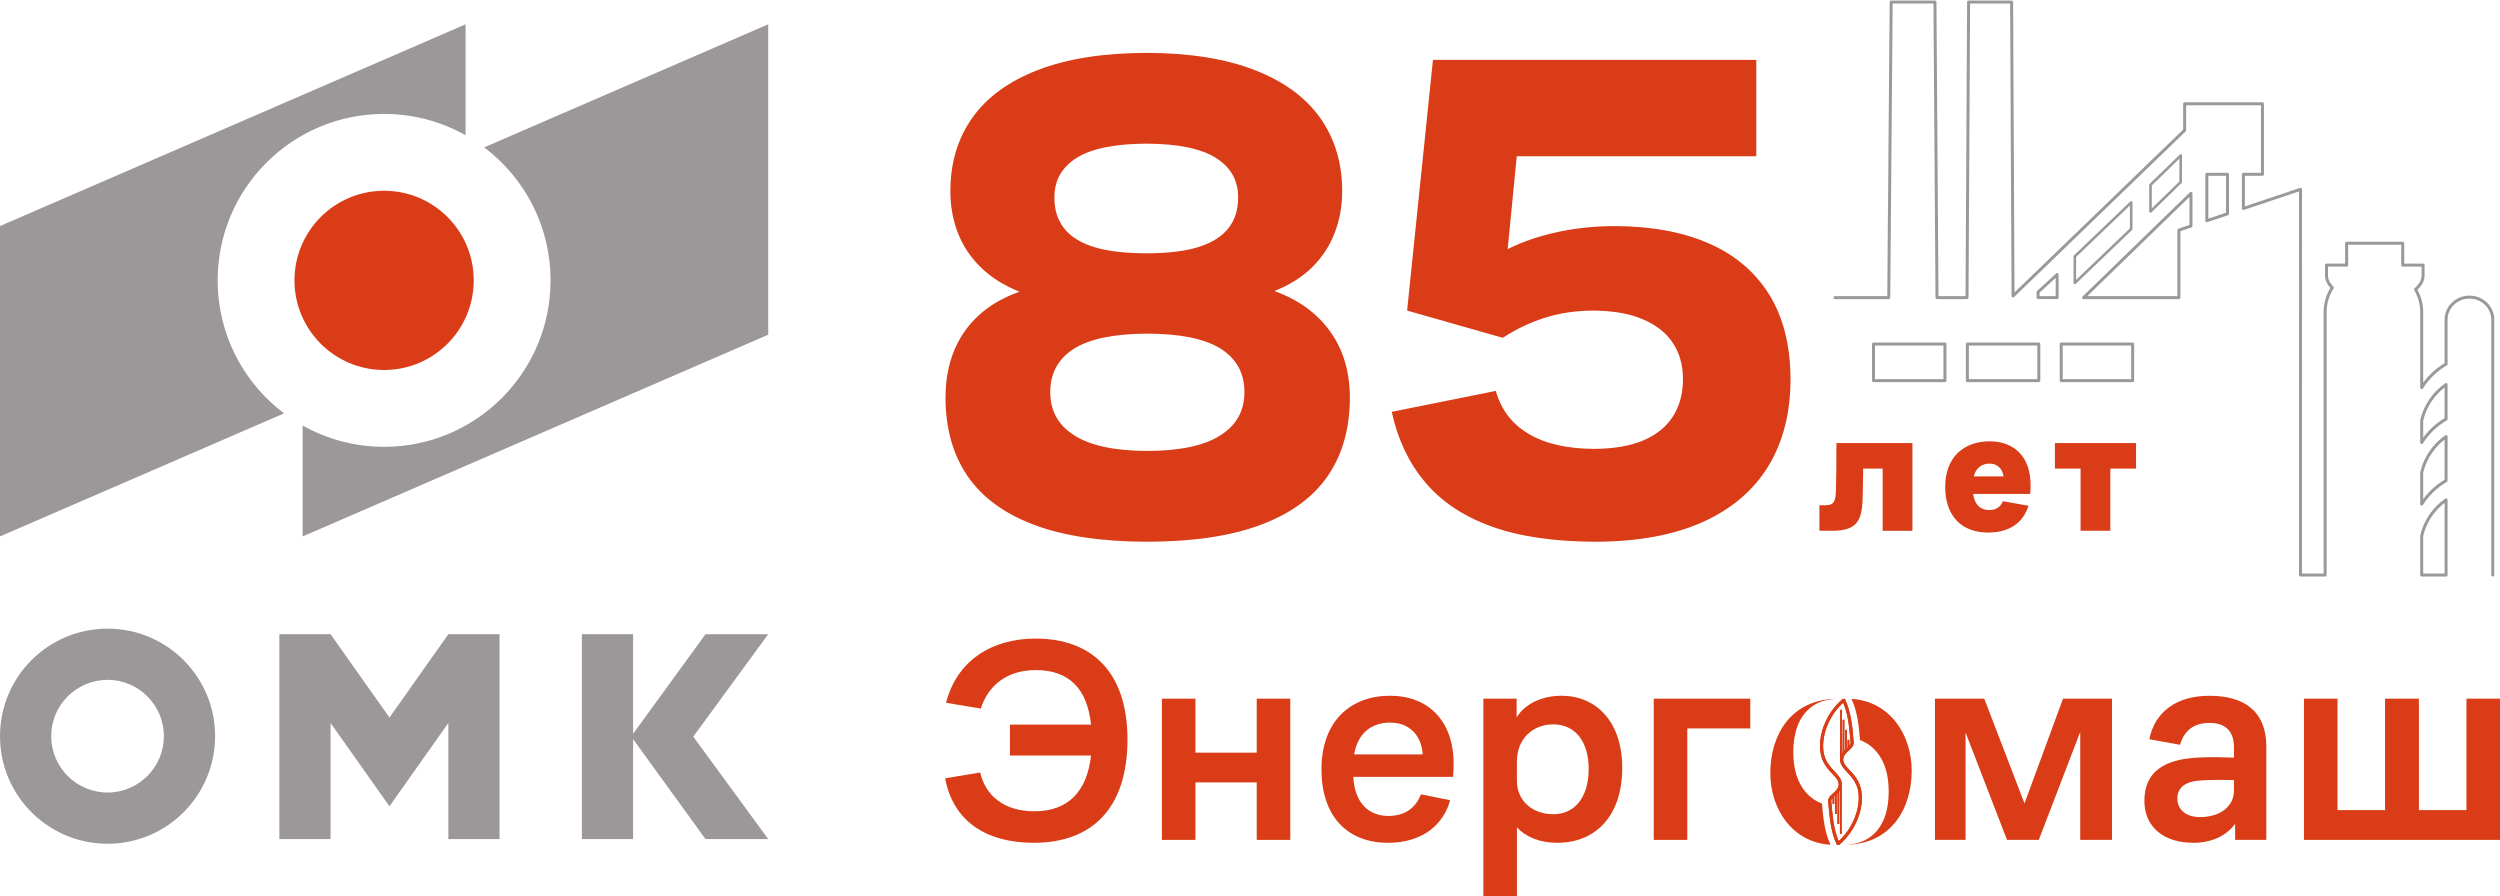 <?xml version="1.0" encoding="utf-8"?>
<!-- Generator: Adobe Illustrator 15.0.0, SVG Export Plug-In . SVG Version: 6.00 Build 0)  -->
<!DOCTYPE svg PUBLIC "-//W3C//DTD SVG 1.1//EN" "http://www.w3.org/Graphics/SVG/1.1/DTD/svg11.dtd">
<svg version="1.1" id="Layer_1" xmlns="http://www.w3.org/2000/svg" xmlns:xlink="http://www.w3.org/1999/xlink" x="0px" y="0px"
	 width="211.491px" height="75.838px" viewBox="41.533 31.541 211.491 75.838"
	 enable-background="new 41.533 31.541 211.491 75.838" xml:space="preserve">
<g id="Слой_x0020_1">
	<path fill="#D93C16" d="M121.519,65.141c0,2.609,0.61,4.814,1.841,6.637c1.231,1.821,3.112,3.2,5.633,4.155
		c2.53,0.955,5.721,1.428,9.6,1.438c3.88-0.01,7.08-0.482,9.611-1.438c2.541-0.955,4.431-2.334,5.672-4.155
		c1.24-1.822,1.852-4.027,1.852-6.637c-0.011-2.166-0.563-4.018-1.665-5.554c-1.093-1.536-2.668-2.678-4.716-3.427
		c1.26-0.502,2.313-1.162,3.17-1.989c0.848-0.837,1.487-1.802,1.91-2.895c0.434-1.093,0.65-2.274,0.65-3.564
		c0-2.393-0.631-4.461-1.871-6.214c-1.25-1.742-3.102-3.091-5.553-4.037c-2.453-0.954-5.495-1.437-9.119-1.447
		c-3.663,0.011-6.726,0.493-9.188,1.447c-2.461,0.946-4.313,2.295-5.553,4.037c-1.241,1.753-1.861,3.821-1.861,6.214
		c0,1.29,0.217,2.472,0.65,3.574c0.434,1.093,1.083,2.058,1.95,2.896c0.867,0.847,1.95,1.516,3.25,2.038
		c-2.048,0.719-3.594,1.851-4.657,3.377C122.061,61.124,121.529,62.975,121.519,65.141z M138.534,52.97
		c-1.861,0-3.368-0.187-4.52-0.551c-1.142-0.374-1.979-0.906-2.501-1.615c-0.532-0.699-0.788-1.556-0.778-2.561
		c-0.01-1.428,0.61-2.54,1.861-3.338c1.26-0.797,3.239-1.201,5.938-1.211c2.648,0.01,4.608,0.414,5.868,1.211
		c1.261,0.798,1.881,1.91,1.871,3.338c0.01,1.005-0.256,1.861-0.788,2.561c-0.532,0.709-1.359,1.241-2.501,1.615
		C141.843,52.784,140.355,52.97,138.534,52.97z M138.593,59.764c2.797,0.011,4.865,0.434,6.214,1.28
		c1.339,0.856,2.008,2.078,1.999,3.683c0,1.576-0.68,2.797-2.048,3.653c-1.359,0.866-3.417,1.3-6.165,1.31
		c-2.747-0.01-4.805-0.443-6.164-1.31c-1.369-0.856-2.048-2.077-2.048-3.653c-0.01-1.604,0.66-2.826,1.999-3.683
		C133.729,60.198,135.796,59.775,138.593,59.764z M162.756,36.605l-2.186,21.21l8.094,2.305c1.093-0.72,2.264-1.28,3.525-1.685
		c1.26-0.403,2.619-0.61,4.096-0.62c1.674,0.01,3.082,0.246,4.205,0.729c1.132,0.473,1.988,1.143,2.56,2.009
		s0.856,1.881,0.856,3.053c0,1.23-0.285,2.274-0.847,3.16c-0.562,0.877-1.389,1.557-2.501,2.029
		c-1.113,0.473-2.501,0.709-4.155,0.719c-2.284-0.01-4.126-0.424-5.534-1.261c-1.418-0.827-2.344-2.048-2.796-3.644l-8.804,1.772
		c0.502,2.314,1.428,4.283,2.797,5.918c1.359,1.635,3.22,2.896,5.594,3.762c2.372,0.866,5.326,1.3,8.861,1.31
		c3.584-0.01,6.607-0.571,9.049-1.664c2.452-1.103,4.303-2.679,5.554-4.727s1.881-4.51,1.881-7.375
		c-0.01-2.855-0.62-5.248-1.812-7.158c-1.201-1.921-2.915-3.368-5.141-4.333c-2.225-0.965-4.894-1.447-7.995-1.447
		c-1.724,0.01-3.358,0.187-4.884,0.531c-1.537,0.345-2.905,0.817-4.097,1.418l0.769-7.857h20.264v-8.153H162.756z"/>
	<path fill="#D93C16" d="M196.844,73.085c-0.008,0.327-0.041,0.577-0.101,0.75c-0.058,0.175-0.155,0.294-0.29,0.359
		c-0.137,0.063-0.326,0.093-0.569,0.09h-0.435v2.158h1.109c0.502,0,0.919-0.053,1.246-0.16c0.328-0.104,0.582-0.27,0.77-0.492
		c0.188-0.222,0.32-0.507,0.399-0.852c0.08-0.347,0.125-0.759,0.132-1.239c0.006-0.159,0.008-0.342,0.014-0.552
		c0.002-0.207,0.008-0.427,0.01-0.657c0.005-0.229,0.008-0.456,0.012-0.682c0.004-0.225,0.008-0.435,0.011-0.627h1.648v5.261h2.519
		v-7.419h-6.43c0,0.213,0,0.452-0.004,0.72c0,0.268-0.002,0.547-0.004,0.844c-0.003,0.295-0.006,0.593-0.008,0.892
		c-0.005,0.298-0.01,0.585-0.015,0.86C196.856,72.613,196.848,72.86,196.844,73.085L196.844,73.085z M213.27,73.325
		c0.015-0.078,0.027-0.186,0.035-0.32c0.007-0.132,0.01-0.277,0.01-0.429c-0.003-0.6-0.086-1.13-0.25-1.592
		c-0.165-0.46-0.402-0.847-0.707-1.159c-0.307-0.313-0.672-0.55-1.099-0.709c-0.425-0.163-0.899-0.242-1.422-0.242
		c-0.552,0-1.06,0.085-1.514,0.255c-0.457,0.167-0.852,0.417-1.187,0.744c-0.332,0.327-0.59,0.729-0.771,1.206
		c-0.18,0.479-0.272,1.027-0.275,1.646c0.003,0.826,0.152,1.526,0.445,2.101c0.292,0.574,0.711,1.015,1.254,1.314
		c0.542,0.299,1.191,0.449,1.943,0.452c0.521-0.003,0.979-0.067,1.369-0.193c0.389-0.127,0.719-0.297,0.988-0.512
		c0.273-0.215,0.492-0.457,0.662-0.725c0.17-0.27,0.297-0.547,0.383-0.834l-2.158-0.39c-0.059,0.143-0.138,0.268-0.232,0.38
		c-0.098,0.112-0.223,0.202-0.375,0.27c-0.15,0.064-0.34,0.098-0.563,0.1c-0.236,0-0.449-0.05-0.639-0.149s-0.348-0.252-0.47-0.455
		c-0.122-0.202-0.202-0.454-0.24-0.759H213.27L213.27,73.325z M209.837,70.761c0.235,0.003,0.435,0.05,0.6,0.143
		c0.165,0.095,0.298,0.223,0.396,0.385c0.097,0.16,0.159,0.345,0.189,0.552h-2.518c0.092-0.352,0.254-0.621,0.486-0.804
		S209.505,70.761,209.837,70.761z M215.368,71.181h2.174v5.261h2.518v-5.261h2.174v-2.158h-6.865V71.181z"/>
	<path fill="#9C989A" d="M82.492,44.008c3.411,2.57,5.616,6.653,5.616,11.252c0,7.776-6.304,14.08-14.081,14.08
		c-2.506,0-4.856-0.658-6.893-1.804v9.385l39.387-17.065V33.596L82.492,44.008z M59.947,55.26c0-7.777,6.303-14.081,14.08-14.081
		c2.504,0,4.855,0.657,6.893,1.804v-9.386L41.533,50.663v26.258L65.561,66.51C62.152,63.941,59.947,59.858,59.947,55.26z"/>
	<path fill="#D93C16" d="M81.609,55.26c0,4.187-3.395,7.581-7.582,7.581s-7.582-3.395-7.582-7.581c0-4.188,3.395-7.582,7.582-7.582
		S81.609,51.072,81.609,55.26z"/>
	<path fill="#9C989A" d="M106.521,85.193h-5.306l-6.123,8.421v-8.421h-4.334v17.331h4.334v-8.452l6.124,8.452h5.305l-6.34-8.666
		L106.521,85.193z M74.48,92.243l-4.982-7.05h-4.333v17.33h4.333v-9.821l2.329,3.295l2.653,3.753l2.653-3.753l2.329-3.295v9.821
		h4.332v-17.33h-4.332L74.48,92.243z M50.631,98.586c-2.628,0-4.766-2.139-4.766-4.767c0-2.629,2.138-4.765,4.766-4.765
		c2.628,0,4.766,2.136,4.766,4.765C55.396,96.447,53.259,98.586,50.631,98.586z M50.631,84.721c-5.026,0-9.098,4.074-9.098,9.098
		c0,5.025,4.072,9.1,9.098,9.1c5.024,0,9.099-4.074,9.099-9.1C59.73,88.796,55.655,84.721,50.631,84.721z"/>
	<path fill="#D93C16" d="M196.825,90.662v0.009h-0.02c-0.063,0.003-0.123,0.008-0.182,0.013c-1.002,0.082-1.794,0.47-2.382,1.16
		c-0.665,0.786-1,1.897-1,3.336c0,1.42,0.343,2.537,1.028,3.35c0.275,0.326,0.591,0.589,0.947,0.783
		c0.143,0.079,0.295,0.146,0.451,0.204c0.103,1.198,0.205,2.381,0.723,3.49c-3.276-0.201-5.105-3.069-5.094-6.104
		C191.311,93.677,193.055,90.744,196.825,90.662L196.825,90.662z"/>
	<path fill="#D93C16" d="M197.726,103.007v-0.008h0.021c0.061-0.004,0.121-0.009,0.182-0.014c1.002-0.082,1.793-0.47,2.381-1.16
		c0.664-0.785,1-1.896,1-3.336c0-1.42-0.342-2.537-1.028-3.35c-0.274-0.326-0.592-0.589-0.946-0.782
		c-0.145-0.08-0.295-0.146-0.451-0.205c-0.104-1.196-0.205-2.381-0.724-3.489c3.276,0.201,5.104,3.067,5.095,6.104
		C203.24,99.991,201.497,102.925,197.726,103.007L197.726,103.007z"/>
	<path fill="#D93C16" d="M197.769,93.283l-0.005,1.545l0.068-0.059v-0.636l0.145-0.003l-0.002,0.491
		c0.055-0.064,0.102-0.135,0.113-0.21c-0.099-1.13-0.177-2.366-0.629-3.422c-1.094,0.979-1.693,2.431-1.697,3.655
		c-0.004,1.045,0.396,1.557,1.045,2.244c0.263,0.28,0.539,0.587,0.537,0.998l-0.014,4.211l-0.145-0.002l0.014-3.704l-0.068,0.1
		l-0.01,2.758h-0.143l0.009-2.592l-0.069,0.067l-0.006,1.676h-0.142l0.005-1.542l-0.066,0.057l-0.002,0.636h-0.145l0.001-0.487
		c-0.056,0.063-0.101,0.135-0.114,0.21c0.102,1.13,0.176,2.366,0.628,3.422c1.093-0.98,1.694-2.432,1.7-3.656
		c0.003-1.044-0.396-1.556-1.044-2.244c-0.265-0.28-0.539-0.588-0.538-1.001l0.016-4.208h0.143l-0.014,3.707l0.067-0.1l0.011-2.76
		l0.143,0.001l-0.01,2.592l0.068-0.067l0.006-1.677H197.769L197.769,93.283z M197.109,103.025l-0.177-0.001
		c-0.557-1.191-0.635-2.471-0.749-3.758c0.028-0.233,0.188-0.394,0.351-0.546l0.159-0.146c0.213-0.199,0.383-0.4,0.385-0.686
		c0.003-0.828-1.59-1.213-1.581-3.243c0.004-1.509,0.799-3.024,1.934-3.983h0.172c0.558,1.19,0.643,2.471,0.755,3.757
		c-0.028,0.233-0.187,0.394-0.349,0.544l-0.16,0.147c-0.215,0.2-0.385,0.399-0.385,0.687c-0.004,0.828,1.588,1.213,1.58,3.244
		C199.04,100.549,198.246,102.065,197.109,103.025z"/>
	<path fill="#D93C16" d="M197.769,93.283l-0.005,1.545l0.068-0.059v-0.636l0.145-0.003l-0.002,0.491
		c0.055-0.064,0.102-0.135,0.113-0.21c-0.099-1.13-0.177-2.366-0.629-3.422c-1.094,0.979-1.693,2.431-1.697,3.655
		c-0.004,1.045,0.396,1.557,1.045,2.244c0.263,0.28,0.539,0.587,0.537,0.998l-0.014,4.211l-0.145-0.002l0.014-3.704l-0.068,0.1
		l-0.01,2.758h-0.143l0.009-2.592l-0.069,0.067l-0.006,1.676h-0.142l0.005-1.542l-0.066,0.057l-0.002,0.636h-0.145l0.001-0.487
		c-0.056,0.063-0.101,0.135-0.114,0.21c0.102,1.13,0.176,2.366,0.628,3.422c1.093-0.98,1.694-2.432,1.7-3.656
		c0.003-1.044-0.396-1.556-1.044-2.244c-0.265-0.28-0.539-0.588-0.538-1.001l0.016-4.208h0.143l-0.014,3.707l0.067-0.1l0.011-2.76
		l0.143,0.001l-0.01,2.592l0.068-0.067l0.006-1.677H197.769L197.769,93.283z M197.109,103.025l-0.177-0.001
		c-0.557-1.191-0.635-2.471-0.749-3.758c0.028-0.233,0.188-0.394,0.351-0.546l0.159-0.146c0.213-0.199,0.383-0.4,0.385-0.686
		c0.003-0.828-1.59-1.213-1.581-3.243c0.004-1.509,0.799-3.024,1.934-3.983h0.172c0.558,1.19,0.643,2.471,0.755,3.757
		c-0.028,0.233-0.187,0.394-0.349,0.544l-0.16,0.147c-0.215,0.2-0.385,0.399-0.385,0.687c-0.004,0.828,1.588,1.213,1.58,3.244
		C199.04,100.549,198.246,102.065,197.109,103.025z"/>
	<path fill="#D93C16" d="M124.452,96.89c0.444,1.901,1.95,3.282,4.59,3.282c2.789,0,4.443-1.604,4.788-4.713h-6.86v-2.617h6.86
		c-0.321-3.109-1.925-4.614-4.665-4.614c-2.443,0-4.023,1.283-4.665,3.257l-2.936-0.493c0.913-3.554,3.849-5.43,7.576-5.43
		c4.665,0,7.774,2.739,7.774,8.539c0,5.825-3.011,8.737-7.922,8.737c-4.072,0-6.836-1.852-7.503-5.454L124.452,96.89L124.452,96.89z
		"/>
	<polygon fill="#D93C16" points="139.826,90.646 142.664,90.646 142.664,95.213 147.848,95.213 147.848,90.646 150.686,90.646 
		150.686,102.593 147.848,102.593 147.848,97.729 142.664,97.729 142.664,102.593 139.826,102.593 	"/>
	<path fill="#D93C16" d="M156.088,95.36h5.801c-0.101-1.555-1.063-2.69-2.766-2.69C157.545,92.67,156.385,93.583,156.088,95.36z
		 M156.015,97.261c0.123,2.195,1.284,3.306,2.985,3.306c1.555,0,2.368-0.863,2.739-1.826l2.47,0.494
		c-0.521,1.95-2.223,3.604-5.259,3.604c-3.331,0-5.626-2.123-5.626-6.22s2.492-6.22,5.799-6.22c3.209,0,5.381,2.099,5.381,5.751
		c0,0.444-0.025,0.888-0.051,1.111H156.015z"/>
	<path fill="#D93C16" d="M172.943,100.42c1.827,0,2.987-1.456,2.987-3.825c0-2.32-1.135-3.776-3.01-3.776
		c-1.654,0-3.063,1.16-3.063,3.159v1.604C169.858,99.309,171.191,100.42,172.943,100.42L172.943,100.42z M167.02,90.646h2.814v1.579
		c0.739-1.184,2.195-1.826,3.801-1.826c2.862,0,5.133,2.123,5.133,6.097c0,4.097-2.271,6.342-5.504,6.342
		c-1.406,0-2.59-0.443-3.406-1.307v5.849h-2.838V90.646z"/>
	<polygon fill="#D93C16" points="181.433,90.646 189.602,90.646 189.602,93.164 184.271,93.164 184.271,102.593 181.433,102.593 	
		"/>
	<polygon fill="#D93C16" points="205.223,90.646 209.394,90.646 212.799,99.507 216.057,90.646 220.202,90.646 220.202,102.593 
		217.512,102.593 217.512,93.461 214.008,102.593 211.318,102.593 207.813,93.51 207.813,102.593 205.223,102.593 	"/>
	<path fill="#D93C16" d="M227.827,97.556c-1.307,0.049-2.098,0.543-2.098,1.53c0,0.962,0.74,1.579,1.925,1.579
		c1.655,0,2.864-0.888,2.864-2.221v-0.913C229.752,97.508,228.74,97.508,227.827,97.556z M230.616,101.234
		c-0.741,1.012-1.974,1.604-3.553,1.604c-2.419,0-4.123-1.283-4.123-3.554c0-2.492,1.729-3.504,4.493-3.652
		c1.134-0.074,2.245-0.025,3.085,0v-0.864c0-1.431-0.766-2.072-2.074-2.072c-1.43,0-2.172,0.765-2.493,1.851l-2.591-0.469
		c0.445-2.271,2.246-3.677,5.084-3.677c2.887,0,4.813,1.259,4.813,4.318v7.874h-2.641V101.234z"/>
	<polygon fill="#D93C16" points="253.024,102.593 236.44,102.593 236.44,90.646 239.278,90.646 239.278,100.073 243.299,100.073 
		243.299,90.646 246.163,90.646 246.163,100.073 250.187,100.073 250.187,90.646 253.024,90.646 	"/>
	<path fill="none" stroke="#9C989A" stroke-width="0.254" stroke-linecap="round" stroke-linejoin="round" d="M246.4,74.19v-2.68
		c0.288-1.239,1.032-2.31,2.063-3.033v3.722C247.618,72.691,246.911,73.374,246.4,74.19z M248.463,64.07v2.919
		c-0.846,0.492-1.553,1.175-2.063,1.99v-1.876C246.688,65.864,247.432,64.795,248.463,64.07z M246.4,80.189v-3.328
		c0.288-1.24,1.032-2.31,2.063-3.033v6.361H246.4z"/>
	<polygon fill="none" stroke="#9C989A" stroke-width="0.254" stroke-linecap="round" stroke-linejoin="round" points="
		228.223,46.287 229.97,46.287 229.97,49.629 228.223,50.214 	"/>
	<polygon fill="none" stroke="#9C989A" stroke-width="0.222" stroke-linecap="round" stroke-linejoin="round" points="
		223.459,47.181 226.016,44.695 226.006,46.948 223.459,49.426 	"/>
	<polygon fill="none" stroke="#9C989A" stroke-width="0.254" stroke-linecap="round" stroke-linejoin="round" points="
		226.881,47.901 226.881,50.664 225.859,51.006 225.859,56.719 217.799,56.719 	"/>
	<polygon fill="none" stroke="#9C989A" stroke-width="0.222" stroke-linecap="round" stroke-linejoin="round" points="
		217.055,53.232 221.826,48.667 221.826,50.911 217.055,55.475 	"/>
	<polygon fill="none" stroke="#9C989A" stroke-width="0.248" stroke-linecap="round" stroke-linejoin="round" points="
		215.561,54.762 215.561,56.719 213.948,56.719 213.948,56.245 	"/>
	<polygon fill="none" stroke="#9C989A" stroke-width="0.254" stroke-linecap="round" stroke-linejoin="round" points="
		200.025,63.742 206.068,63.742 206.068,60.646 200.025,60.646 	"/>
	<polygon fill="none" stroke="#9C989A" stroke-width="0.254" stroke-linecap="round" stroke-linejoin="round" points="
		207.965,63.742 214.008,63.742 214.008,60.646 207.965,60.646 	"/>
	<polygon fill="none" stroke="#9C989A" stroke-width="0.254" stroke-linecap="round" stroke-linejoin="round" points="
		215.905,63.742 221.948,63.742 221.948,60.646 215.905,60.646 	"/>
	<path fill="none" stroke="#9C989A" stroke-width="0.254" stroke-linecap="round" stroke-linejoin="round" d="M252.413,80.189
		V58.58c0-1.052-0.885-1.905-1.975-1.905s-1.975,0.854-1.975,1.905v3.762c-0.846,0.492-1.553,1.174-2.063,1.99v-6.414
		c0-0.691-0.2-1.332-0.522-1.897c0.398-0.339,0.639-0.739,0.639-1.171v-0.88h-1.721v-1.851h-4.746v1.851h-1.703v0.88
		c0,0.373,0.188,0.718,0.49,1.025c-0.375,0.598-0.604,1.292-0.604,2.043v22.271h-2.083V47.556l-4.836,1.621v-2.891h1.613v-5.966
		h-6.582v2.242l-14.516,14.014l-0.121-24.86h-3.638l-0.134,25.003h-2.54l-0.173-25.003h-3.704l-0.204,25.003h-4.551"/>
</g>
</svg>
